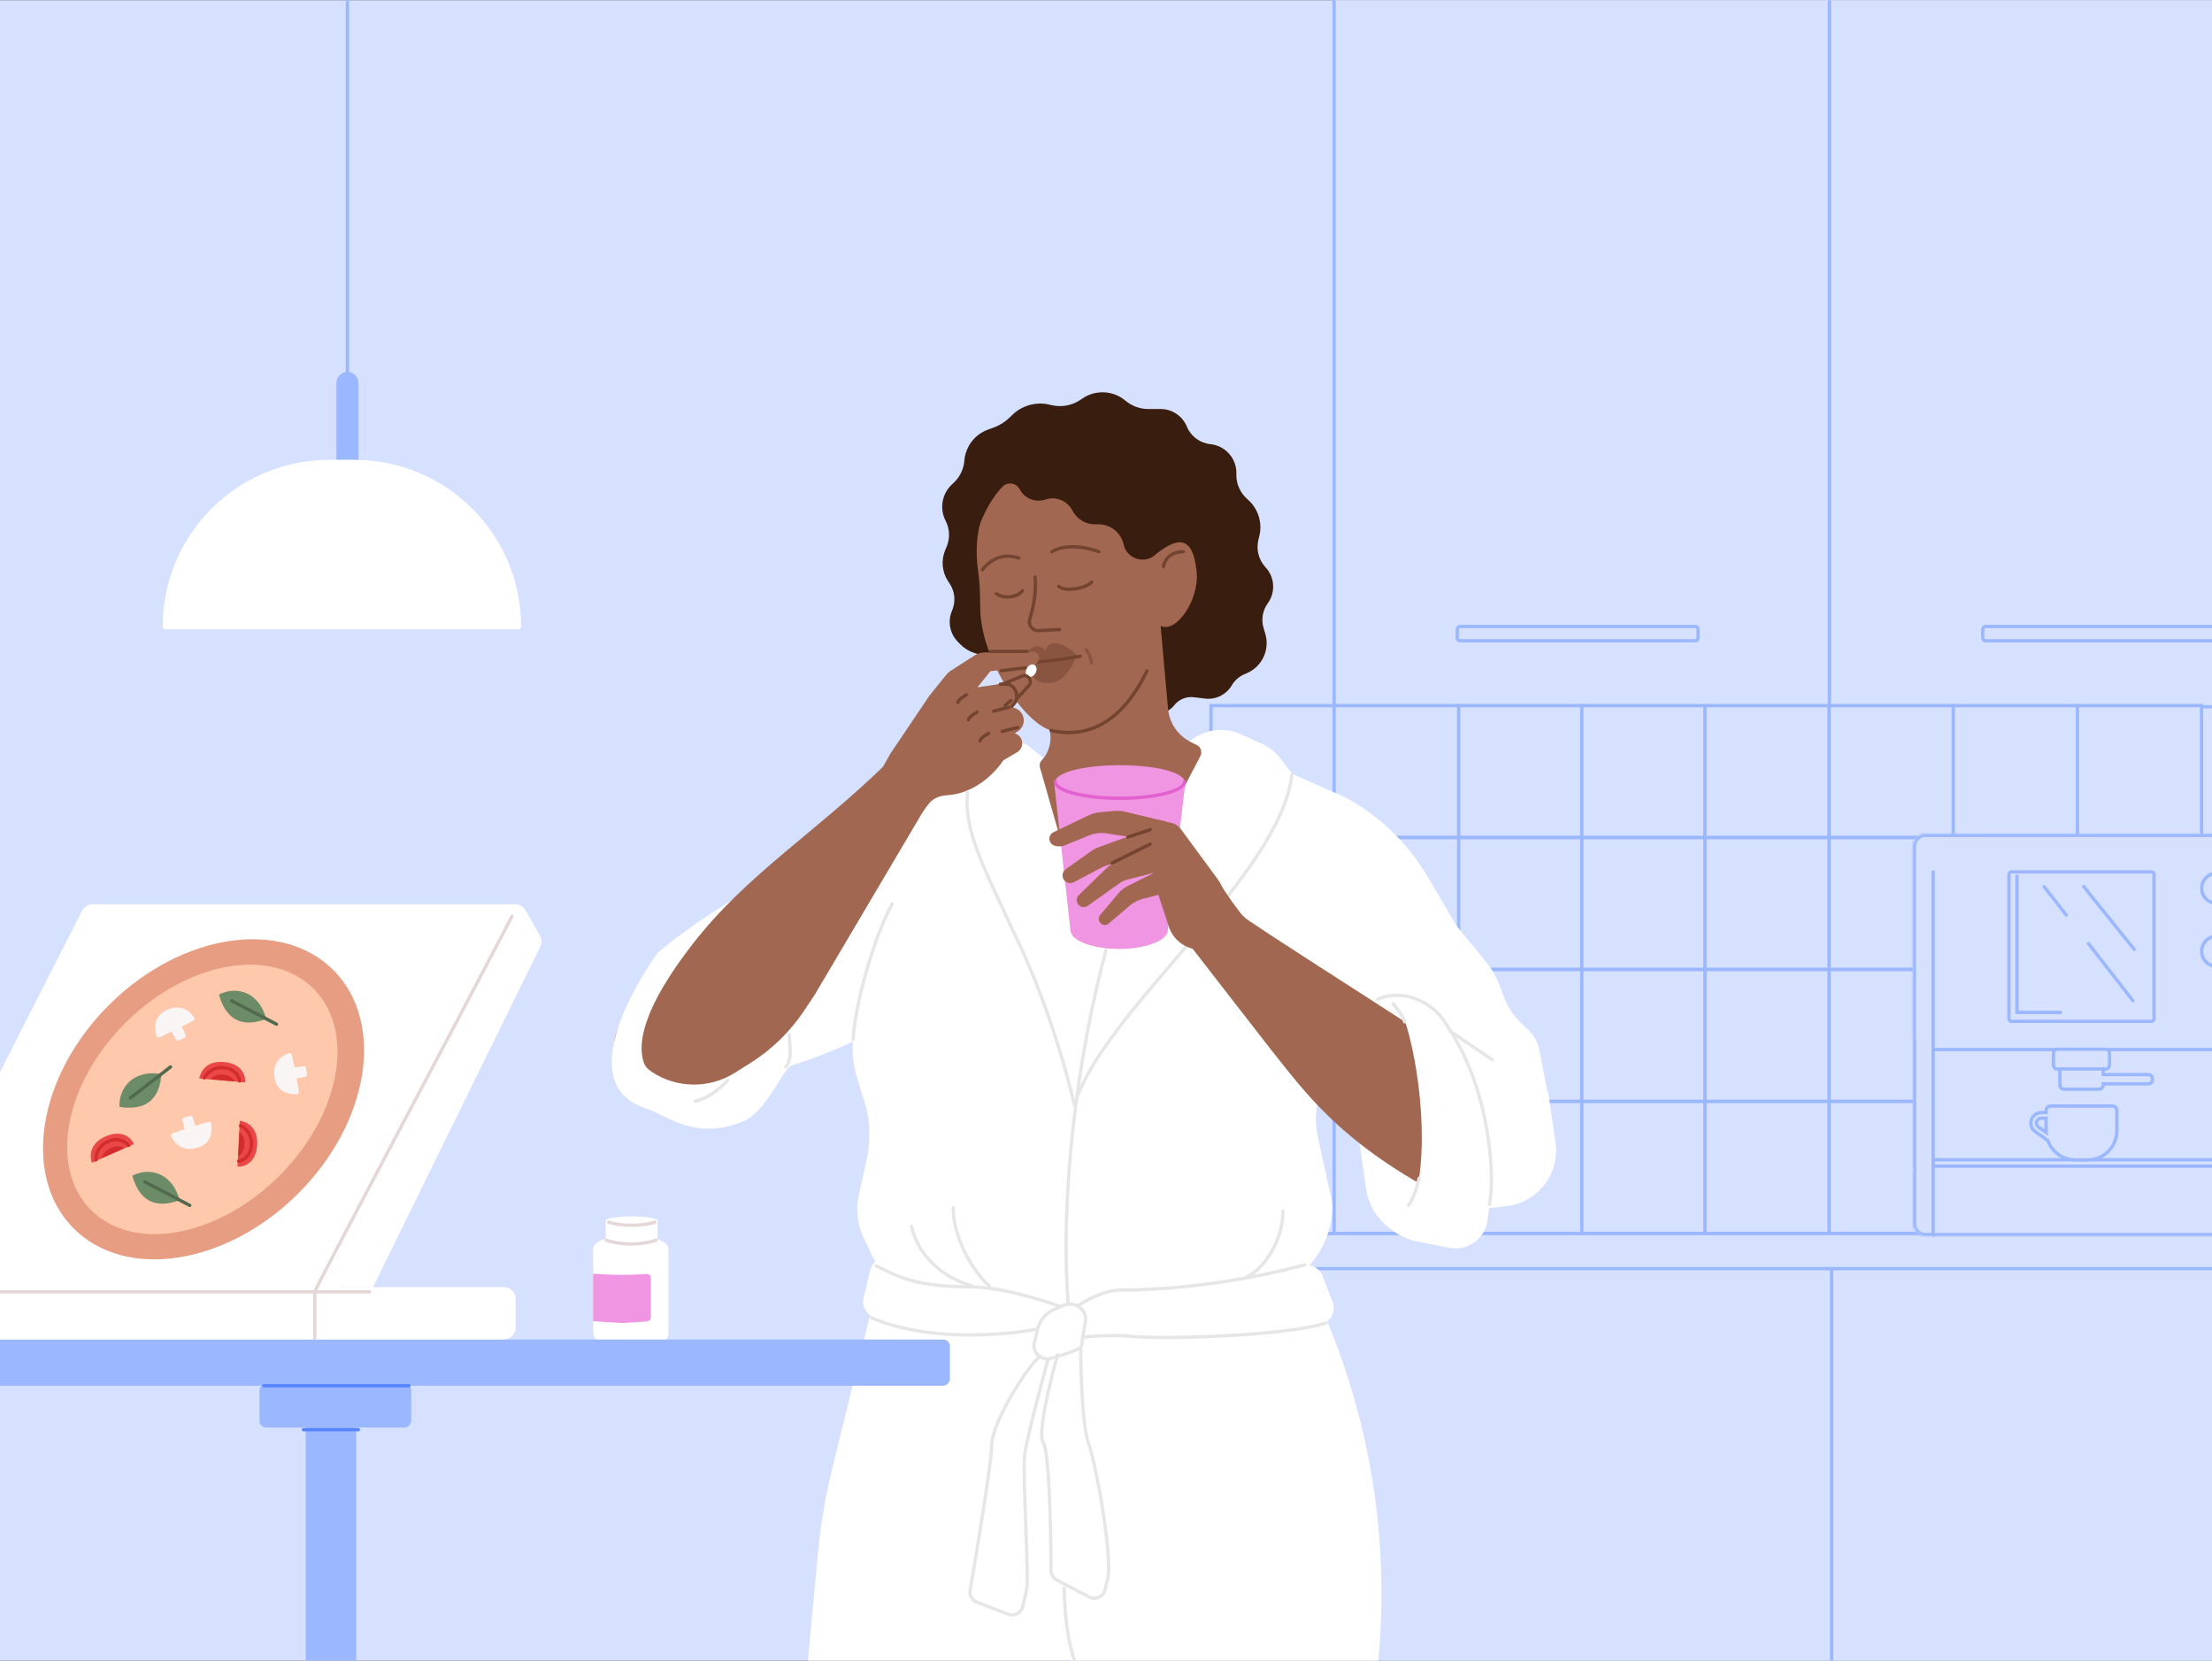 <?xml version="1.0" encoding="utf-8"?>
<svg xmlns="http://www.w3.org/2000/svg" fill="none" height="750" viewBox="0 0 1006 755" width="999">
<rect x="0" y="0" width="1006" height="755" fill="#333333" stroke="none"/>
<g clip-path="url(#clip0_5022_4928)">
<rect fill="#D5E1FF" height="755" transform="matrix(-1 0 0 1 1006 0)" width="1006"/>
<rect fill="#D5E1FF" height="16.5" stroke="#9BB7FF" stroke-linecap="round" stroke-width="1.5" transform="matrix(-1 0 0 1 1016.5 560)" width="530.5" x="-0.75" y="0.75"/>
<rect fill="#D5E1FF" height="199.5" stroke="#9BB7FF" stroke-linecap="round" stroke-width="1.5" transform="rotate(180 1017.25 776.25)" width="530.5" x="1017.25" y="776.25"/>
<rect fill="#D5E1FF" height="359.5" stroke="#9BB7FF" stroke-linecap="round" stroke-width="1.5" transform="matrix(-1 0 0 1 1008.5 -39)" width="402.5" x="-0.75" y="0.75"/>
<rect fill="#D5E1FF" height="6.5" rx="1.25" stroke="#9BB7FF" stroke-linecap="round" stroke-width="1.5" transform="matrix(-1 0 0 1 771.5 284)" width="109.5" x="-0.75" y="0.75"/>
<rect fill="#D5E1FF" height="6.5" rx="1.25" stroke="#9BB7FF" stroke-linecap="round" stroke-width="1.5" transform="matrix(-1 0 0 1 1010.5 284)" width="109.5" x="-0.75" y="0.75"/>
<path d="M833 577V764" stroke="#9BB7FF" stroke-linecap="round" stroke-width="1.5"/>
<path d="M832 -14V323" stroke="#9BB7FF" stroke-linecap="round" stroke-width="1.5"/>
<rect fill="#D5E1FF" height="59.976" stroke="#9BB7FF" stroke-linecap="round" stroke-width="1.5" transform="matrix(-1 0 0 1 1000.5 320)" width="56.635" x="-0.75" y="0.75"/>
<rect fill="#D5E1FF" height="59.976" stroke="#9BB7FF" stroke-linecap="round" stroke-width="1.5" transform="matrix(-1 0 0 1 944.031 320)" width="56.635" x="-0.75" y="0.75"/>
<rect fill="#D5E1FF" height="59.976" stroke="#9BB7FF" stroke-linecap="round" stroke-width="1.5" transform="matrix(-1 0 0 1 887.562 320)" width="56.635" x="-0.75" y="0.75"/>
<rect fill="#D5E1FF" height="59.976" stroke="#9BB7FF" stroke-linecap="round" stroke-width="1.5" transform="matrix(-1 0 0 1 831.102 320)" width="56.635" x="-0.75" y="0.75"/>
<rect fill="#D5E1FF" height="59.976" stroke="#9BB7FF" stroke-linecap="round" stroke-width="1.5" transform="matrix(-1 0 0 1 774.633 320)" width="56.635" x="-0.75" y="0.75"/>
<rect fill="#D5E1FF" height="59.976" stroke="#9BB7FF" stroke-linecap="round" stroke-width="1.5" transform="matrix(-1 0 0 1 606.633 320)" width="56.635" x="-0.75" y="0.75"/>
<rect fill="#D5E1FF" height="59.976" stroke="#9BB7FF" stroke-linecap="round" stroke-width="1.5" transform="matrix(-1 0 0 1 718.633 320)" width="56.635" x="-0.75" y="0.75"/>
<rect fill="#D5E1FF" height="59.976" stroke="#9BB7FF" stroke-linecap="round" stroke-width="1.5" transform="matrix(-1 0 0 1 662.633 320)" width="56.635" x="-0.75" y="0.75"/>
<rect fill="#D5E1FF" height="59.976" stroke="#9BB7FF" stroke-linecap="round" stroke-width="1.5" transform="matrix(-1 0 0 1 1000.5 380)" width="56.635" x="-0.75" y="0.75"/>
<rect fill="#D5E1FF" height="59.976" stroke="#9BB7FF" stroke-linecap="round" stroke-width="1.5" transform="matrix(-1 0 0 1 944.031 380)" width="56.635" x="-0.75" y="0.75"/>
<rect fill="#D5E1FF" height="59.976" stroke="#9BB7FF" stroke-linecap="round" stroke-width="1.5" transform="matrix(-1 0 0 1 887.562 380)" width="56.635" x="-0.75" y="0.75"/>
<rect fill="#D5E1FF" height="59.976" stroke="#9BB7FF" stroke-linecap="round" stroke-width="1.5" transform="matrix(-1 0 0 1 831.102 380)" width="56.635" x="-0.75" y="0.75"/>
<rect fill="#D5E1FF" height="59.976" stroke="#9BB7FF" stroke-linecap="round" stroke-width="1.5" transform="matrix(-1 0 0 1 774.633 380)" width="56.635" x="-0.75" y="0.75"/>
<rect fill="#D5E1FF" height="59.976" stroke="#9BB7FF" stroke-linecap="round" stroke-width="1.5" transform="matrix(-1 0 0 1 606.633 380)" width="56.635" x="-0.75" y="0.75"/>
<rect fill="#D5E1FF" height="59.976" stroke="#9BB7FF" stroke-linecap="round" stroke-width="1.5" transform="matrix(-1 0 0 1 718.633 380)" width="56.635" x="-0.75" y="0.75"/>
<rect fill="#D5E1FF" height="59.976" stroke="#9BB7FF" stroke-linecap="round" stroke-width="1.5" transform="matrix(-1 0 0 1 662.633 380)" width="56.635" x="-0.75" y="0.75"/>
<rect fill="#D5E1FF" height="59.976" stroke="#9BB7FF" stroke-linecap="round" stroke-width="1.5" transform="matrix(-1 0 0 1 1000.5 440)" width="56.635" x="-0.75" y="0.75"/>
<rect fill="#D5E1FF" height="59.976" stroke="#9BB7FF" stroke-linecap="round" stroke-width="1.5" transform="matrix(-1 0 0 1 944.031 440)" width="56.635" x="-0.75" y="0.75"/>
<rect fill="#D5E1FF" height="59.976" stroke="#9BB7FF" stroke-linecap="round" stroke-width="1.5" transform="matrix(-1 0 0 1 887.562 440)" width="56.635" x="-0.75" y="0.75"/>
<rect fill="#D5E1FF" height="59.976" stroke="#9BB7FF" stroke-linecap="round" stroke-width="1.5" transform="matrix(-1 0 0 1 831.102 440)" width="56.635" x="-0.75" y="0.75"/>
<rect fill="#D5E1FF" height="59.976" stroke="#9BB7FF" stroke-linecap="round" stroke-width="1.5" transform="matrix(-1 0 0 1 774.633 440)" width="56.635" x="-0.75" y="0.75"/>
<rect fill="#D5E1FF" height="59.976" stroke="#9BB7FF" stroke-linecap="round" stroke-width="1.5" transform="matrix(-1 0 0 1 606.633 440)" width="56.635" x="-0.75" y="0.75"/>
<rect fill="#D5E1FF" height="59.976" stroke="#9BB7FF" stroke-linecap="round" stroke-width="1.5" transform="matrix(-1 0 0 1 718.633 440)" width="56.635" x="-0.75" y="0.75"/>
<rect fill="#D5E1FF" height="59.976" stroke="#9BB7FF" stroke-linecap="round" stroke-width="1.5" transform="matrix(-1 0 0 1 662.633 440)" width="56.635" x="-0.75" y="0.75"/>
<rect fill="#D5E1FF" height="59.976" stroke="#9BB7FF" stroke-linecap="round" stroke-width="1.5" transform="matrix(-1 0 0 1 1000.5 500)" width="56.635" x="-0.75" y="0.75"/>
<rect fill="#D5E1FF" height="59.976" stroke="#9BB7FF" stroke-linecap="round" stroke-width="1.5" transform="matrix(-1 0 0 1 944.031 500)" width="56.635" x="-0.75" y="0.75"/>
<rect fill="#D5E1FF" height="59.976" stroke="#9BB7FF" stroke-linecap="round" stroke-width="1.5" transform="matrix(-1 0 0 1 887.562 500)" width="56.635" x="-0.75" y="0.75"/>
<rect fill="#D5E1FF" height="59.976" stroke="#9BB7FF" stroke-linecap="round" stroke-width="1.5" transform="matrix(-1 0 0 1 831.102 500)" width="56.635" x="-0.75" y="0.75"/>
<rect fill="#D5E1FF" height="59.976" stroke="#9BB7FF" stroke-linecap="round" stroke-width="1.5" transform="matrix(-1 0 0 1 774.633 500)" width="56.635" x="-0.75" y="0.75"/>
<rect fill="#D5E1FF" height="59.976" stroke="#9BB7FF" stroke-linecap="round" stroke-width="1.5" transform="matrix(-1 0 0 1 606.633 500)" width="56.635" x="-0.75" y="0.75"/>
<rect fill="#D5E1FF" height="59.976" stroke="#9BB7FF" stroke-linecap="round" stroke-width="1.5" transform="matrix(-1 0 0 1 718.633 500)" width="56.635" x="-0.75" y="0.75"/>
<rect fill="#D5E1FF" height="59.976" stroke="#9BB7FF" stroke-linecap="round" stroke-width="1.5" transform="matrix(-1 0 0 1 662.633 500)" width="56.635" x="-0.75" y="0.75"/>
<path d="M621.256 540.355L617.502 514L637.322 486.37L650.877 482.605L679.492 530.799L676.515 554.932C675.325 563.266 667.392 568.9 659.131 567.279L644.757 564.459C639.885 563.503 635.348 561.291 631.594 558.042L630.286 556.909C628.768 555.595 627.402 554.115 626.213 552.497C623.585 548.921 621.882 544.749 621.256 540.355Z" fill="white"/>
<path d="M307.034 436.597C349.656 413.971 402.432 362.93 449.196 352.385L453.813 477.883L433.419 440.959C433.419 440.959 333.371 499.113 294.526 489.838C253.859 480.128 307.034 436.597 307.034 436.597Z" fill="#A26750"/>
<path d="M299.079 433.185C332.257 404.594 406.835 366.884 451.428 359.316L452.373 484.235L434.061 446.3C434.061 446.3 399.516 472.354 360.307 484.235C355.931 485.561 348.998 505.5 337.498 510C315.519 518.6 303.608 507.056 293.998 504C255.734 491.832 299.079 433.185 299.079 433.185Z" fill="white"/>
<path d="M501.971 315.499L501.598 325.86C501.595 325.942 501.591 326.024 501.584 326.104C499.722 328.165 496.757 329.09 493.907 328.192L492.136 327.634C494.185 332.392 501.186 331.16 501.584 326.104C502.38 325.223 502.974 324.136 503.273 322.895C504.462 317.948 510.193 315.673 514.452 318.457L520.976 322.723C525.226 325.502 530.895 324.572 534.035 320.581C536.151 317.89 539.519 316.5 542.917 316.913L548.033 317.536C552.919 318.131 557.694 315.774 560.194 311.534C561.557 309.222 563.634 307.416 566.113 306.387L566.885 306.067C573.932 303.142 577.626 295.362 575.438 288.052L574.662 285.459C573.511 281.614 574.217 277.451 576.572 274.2C580.125 269.297 579.785 262.582 575.757 258.061L575.368 257.625C572.371 254.261 571.231 249.633 572.324 245.262L572.72 243.679C574.187 237.811 572.367 231.608 567.963 227.463L566.791 226.36C563.921 223.659 562.294 219.893 562.294 215.952L562.294 214.873C562.294 208.155 557.142 202.519 550.46 201.835C545.72 201.35 541.588 198.289 539.783 193.88C537.799 189.03 533.079 185.862 527.839 185.862L522.269 185.862C518.452 185.862 514.757 184.516 511.834 182.06C506.184 177.312 498.041 176.977 492.019 181.244L491.709 181.464C487.766 184.258 482.806 185.209 478.109 184.07L477.414 183.902C471.253 182.409 464.758 184.214 460.25 188.671L459.325 189.585C457.211 191.676 454.669 193.285 451.875 194.301L449.337 195.224C443.363 197.396 439.182 202.824 438.607 209.154L438.576 209.495C438.233 213.267 436.521 216.783 433.763 219.379L432.874 220.215C428.357 224.466 427.208 231.197 430.06 236.706C431.947 240.352 432.123 244.647 430.541 248.436L429.863 250.059C427.917 254.719 428.431 260.044 431.233 264.246L431.881 265.218C434.315 268.87 434.733 273.506 432.992 277.534C430.889 282.398 431.964 288.053 435.705 291.807L436.888 292.993C438.637 294.747 440.782 296.054 443.143 296.803L452.763 299.855C454.952 300.549 456.892 301.862 458.351 303.635C460.609 306.381 463.978 307.972 467.533 307.972L494.71 307.972C498.825 307.972 502.119 311.387 501.971 315.499Z" fill="#391D0F"/>
<path d="M477.413 332.067L471.173 303.454L497.306 294.526L527.651 282.369L531.214 322.16C531.806 328.767 535.847 334.568 541.839 337.413L565.673 348.728C568.729 350.179 569.303 354.282 566.763 356.516L519.726 475.224L459.125 413.749L445.623 375.138L440.352 349.535L461.554 350.693C471.696 351.247 479.577 341.99 477.413 332.067Z" fill="#A26750"/>
<path d="M546.531 360.078L507.918 362.741C504.634 362.967 501.514 364.263 499.037 366.431L496.831 368.361M473.744 367.05L473.702 366.96C472.112 363.504 469.273 360.778 465.755 359.33L458.427 356.312" stroke="#734430" stroke-linecap="round" stroke-width="1.5"/>
<path d="M544.218 259.778C542.355 241.442 534.095 245.26 525.195 252.237C525.195 252.237 518.105 259.908 499.777 224.23C497.764 223.788 464.62 192.69 446.02 237.229C446.02 237.229 442.849 245.707 444.868 259.67C445.645 265.044 445.756 270.438 445.773 275.767C445.852 301.092 467.681 330.635 478.923 332.173C491.368 333.875 522.534 333.006 527.471 284.264C534.432 288.601 545.551 272.903 544.218 259.778Z" fill="#A26750"/>
<path d="M527.168 247.54C524.037 249.267 525.002 252.5 525.002 252.5C519.918 256.429 512.411 253.776 511.03 247.501C509.845 242.122 505.079 238.291 499.572 238.291L497.896 238.291C493.797 238.291 490.016 236.08 488.007 232.508L487.543 231.684C485.187 227.495 480.222 225.525 475.635 226.958L475.172 227.103C470.734 228.49 465.94 226.496 463.795 222.37C462.355 219.601 458.733 218.856 456.318 220.833L455.502 221.5L473.493 203.163L506.438 215.439C506.438 215.439 531.082 245.38 527.168 247.54Z" fill="#391D0F"/>
<path d="M478 332C484.5 333.5 506 337.5 521.625 304.96" stroke="#734430" stroke-linecap="round" stroke-width="1.5"/>
<path d="M481.92 286.14L472.275 286.623C469.634 286.755 467.546 284.166 468.286 281.659C469.714 276.814 471.455 269.778 470.719 262.291" stroke="#734430" stroke-linecap="round" stroke-width="1.5"/>
<path d="M485.785 260.447L495.785 260.354L494.157 254.095L489.638 252.764L485.785 260.447Z" fill="#A26750"/>
<path d="M463.381 253.684C452.839 249.919 446.813 258.955 446.813 258.955" stroke="#734430" stroke-linecap="round" stroke-width="1.5"/>
<path d="M499.781 250.752C485.395 245.685 478.418 250.752 478.418 250.752" stroke="#734430" stroke-linecap="round" stroke-width="1.5"/>
<path d="M475.33 295.573C477.202 290.191 484.379 292.193 489.699 297.732C489.699 297.732 485.835 309.342 478.632 310.284C471.428 311.226 469.178 308.295 465.344 300.443C468.017 292.611 472.394 292.575 475.33 295.573Z" fill="#734430" opacity="0.5"/>
<path d="M491.256 298.291C475.242 301.229 464.775 301.122 464.775 301.122" stroke="#734430" stroke-linecap="round" stroke-width="1.5"/>
<path d="M461.229 303.454C461.787 301.541 461.273 300.045 462.132 298.183M493.995 295.248C494.988 296.452 496.323 299.038 496.323 301.312" opacity="0.5" stroke="#734430" stroke-linecap="round" stroke-width="1.5"/>
<path d="M529.159 257.519C529.41 255.26 531.569 250.742 538.195 250.742" stroke="#734430" stroke-linecap="round" stroke-width="1.5"/>
<path d="M604.601 603.139L576.392 533.714L413.657 524.709L378.506 667.645C375.385 680.336 373.207 693.241 371.991 706.254L364.59 785.444L622.399 794.974L626.291 760.202C632.263 706.858 624.807 652.868 604.601 603.139Z" fill="white"/>
<path d="M644.652 531.489L591.569 461.653L568.826 444.975C556.271 430.488 550.397 411.383 552.645 392.345L554.024 380.658C555.047 372 557.266 363.526 560.619 355.478L563.095 349.535C584.18 351.041 602.926 356.158 621.079 376.644C646.361 405.178 685.986 473.231 693.912 503.348C697.702 517.752 701.382 536.263 690.283 543.431C674.811 553.423 644.652 531.489 644.652 531.489Z" fill="#A26750"/>
<path d="M598.739 503.999L600.4 489.309C600.571 487.798 602.618 487.463 603.261 488.841L610.659 504.679C611.431 506.332 613.266 507.206 615.036 506.763L623.281 504.702C623.772 504.58 624.21 504.302 624.53 503.91C632.654 493.982 645.325 488.947 658.047 490.593L688.621 494.548C690.131 494.744 691.38 495.819 691.797 497.283L695.575 510.537C701.427 509.283 705.194 503.571 704.042 497.698L700.041 477.307C699.364 473.854 697.635 470.694 695.091 468.262L691.756 465.073C688.322 461.79 685.672 457.774 684.004 453.325L682.092 448.227C680.549 444.111 678.338 440.279 675.548 436.882L662.97 421.57C662.618 421.142 662.3 420.687 662.019 420.209L649.133 398.305C640.112 382.971 626.986 370.462 611.235 362.19L588.498 352.116C587.914 351.857 587.404 351.455 587.016 350.948L582.22 344.686C580.008 341.796 577.109 339.503 573.788 338.015L564.203 333.721C557.013 330.5 548.647 331.389 542.296 336.049L541 337L544.192 338.562C546.118 339.505 546.888 341.85 545.894 343.751L513.068 406.549L504.414 421.387C502.488 424.689 497.588 424.257 496.27 420.669L483.813 386.758L472.98 348.934C472.633 347.724 472.907 346.42 473.711 345.451L474.032 345.064C474.289 344.754 474.243 344.294 473.929 344.042L467.823 339.147C465.753 337.487 463.033 336.874 460.451 337.483C424.402 345.997 397.77 376.511 394.209 413.381L389.844 458.578L388.198 470.512C387.299 477.036 387.836 483.678 389.773 489.972L393.379 501.692C395.024 507.04 395.662 512.648 395.26 518.229L394.922 522.918C394.869 523.653 394.762 524.383 394.603 525.102L390.539 543.474C390.077 545.56 389.844 547.691 389.844 549.827C389.844 554.157 390.8 558.433 392.644 562.351L395.869 569.204C403.426 586.82 421.231 597.794 440.365 596.627L567.389 588.879C589.091 587.556 606.014 569.569 606.014 547.827C606.014 547.609 605.991 547.393 605.945 547.181L599.394 516.968C598.471 512.709 598.25 508.329 598.739 503.999Z" fill="white"/>
<path d="M315.021 429.14C339.674 397.374 370.922 378.554 403.125 347.06L423.699 362.262L370.383 452.451L365.689 459.483C359.302 469.053 350.964 477.165 341.222 483.286L334.139 487.736C322.511 495.043 307.673 494.824 296.265 487.178C294.735 486.152 293.4 484.8 292.804 483.056C289.739 474.095 292.684 457.922 315.021 429.14Z" fill="#A26750"/>
<path d="M490 498.5C505.766 456.456 581.915 397.706 587.608 352.159" stroke="#E6E6E6" stroke-linecap="round" stroke-width="1.5"/>
<path d="M577.502 476.5L541.002 429.5C548.48 423.664 554.324 400.772 554.324 400.772C554.324 400.772 558.071 407.249 564.113 414.973C565.159 416.31 566.394 417.443 567.802 418.393C601.986 441.443 680.722 489.797 686.708 498.282C700.749 518.18 691.78 562.812 654.5 543C608.502 518.555 592.883 495.663 577.502 476.5Z" fill="#A26750"/>
<path d="M697.836 503.007C697.083 502.254 697.083 497.736 689.553 495.477" stroke="#F4E9F6" stroke-linecap="round" stroke-width="1.5"/>
<path d="M486.805 422.74L479.508 356.5L539.008 356.5L531.15 422.764C531.15 427.525 521.223 431.385 508.978 431.385C496.732 431.385 486.805 427.525 486.805 422.764L486.805 422.74Z" fill="#F095E1"/>
<path d="M552.651 431.214L547.397 431.675C540.341 432.293 533.788 427.972 531.576 421.243L527.205 407.943L519.782 379.732C518.712 375.666 522.286 371.891 526.404 372.738L532.48 373.988C534.328 374.368 535.97 375.421 537.088 376.941L553.847 399.738C556.382 403.187 557.352 407.543 556.518 411.742L552.651 431.214Z" fill="#A26750"/>
<path d="M511.668 368.989L530.502 373.5L527.414 376.477C523.988 379.782 519.214 381.297 514.509 380.573L503.303 378.85C500.578 378.431 497.791 378.758 495.237 379.797L484.211 384.282C482.685 384.903 480.982 384.933 479.436 384.365C476.687 383.355 476.507 379.537 479.148 378.273L495.059 370.66C496.688 369.88 498.444 369.396 500.243 369.23L506.716 368.634C508.375 368.481 510.048 368.601 511.668 368.989Z" fill="#A26750"/>
<path d="M499.793 385.074L520.595 377.524L523.572 389.94L505.62 392.839C503.984 393.103 502.401 393.632 500.934 394.406L488.348 401.047C486.611 401.963 484.459 401.263 483.595 399.499C482.845 397.967 483.314 396.117 484.704 395.128L496.155 386.983C497.276 386.185 498.5 385.543 499.793 385.074Z" fill="#A26750"/>
<path d="M508.401 391.515L520.063 387.284C522.257 386.488 524.712 387.254 526.065 389.156C528.181 392.131 526.648 396.303 523.11 397.2L513.024 399.756C511.547 400.131 510.153 400.776 508.911 401.659L494.69 411.775C493.53 412.6 491.964 412.553 490.856 411.66C489.372 410.464 489.269 408.24 490.635 406.911L502.969 394.918C504.518 393.412 506.37 392.252 508.401 391.515Z" fill="#A26750"/>
<path d="M512.968 402.702L525.607 396.411L532.034 405.446L519.779 408.593C517.526 409.172 515.435 410.259 513.666 411.77L504.241 419.822C503.354 420.58 502.084 420.695 501.075 420.109C499.599 419.252 499.253 417.27 500.351 415.963L508.631 406.116C509.827 404.693 511.303 403.531 512.968 402.702Z" fill="#A26750"/>
<path d="M523.141 377.149L513 380.5" stroke="#734430" stroke-linecap="round" stroke-width="1.5"/>
<path d="M523.124 383.709L505.82 392.275" stroke="#734430" stroke-linecap="round" stroke-width="1.5"/>
<path d="M430.445 306.592L422.793 316.075L404.929 342.587L399.445 352.346C399.279 352.925 413.166 364.608 418.125 370.992L422.793 364.86C424.813 362.659 427.777 361.667 430.759 361.485C442.977 360.741 452.215 351.833 456.324 345.59L462.535 341.97C463.828 341.216 464.691 339.881 464.86 338.393C465.118 336.112 463.69 333.954 461.482 333.327L462.878 332.439C464.94 331.127 465.982 328.682 465.5 326.286C464.966 323.635 462.702 321.684 460.001 321.548L459.588 321.528L460.322 319.611C461.282 317.104 460.552 314.263 458.502 312.529C457.118 311.358 455.297 310.839 453.503 311.103L444.548 312.421L450.403 305.094L468.619 302.983C470.459 302.77 471.99 301.472 472.5 299.691C473.01 297.914 471.656 296.149 469.807 296.181L447.437 296.57C446.041 296.594 444.679 297.006 443.503 297.76L432.241 304.981C431.559 305.418 430.953 305.962 430.445 306.592Z" fill="#A26750"/>
<path d="M457.108 324.026L468.858 312.063C470.105 310.793 470.395 308.866 469.577 307.285C468.884 305.946 467.499 305.073 466.037 305.443C460.316 306.892 451.983 312.587 451.526 312.334C450.999 312.043 455.027 320.007 457.108 324.026Z" fill="#A26750"/>
<ellipse cx="2.259" cy="3.012" fill="white" rx="2.259" ry="3.012" transform="matrix(-0.875 -0.484 -0.484 0.875 472.406 303.311)"/>
<path d="M639.581 554.494C650.674 535.224 647.111 491.139 639.581 466.038C638.522 462.424 631.107 458.508 627.531 457.002L630.086 453.489C632.124 450.687 635.809 449.637 639.017 450.944L651.261 455.932C652.954 456.622 654.338 457.903 655.155 459.538L658.405 466.038L665.935 470.557H671.96L704.105 496.684L707.434 519.326C708.121 523.993 707.498 528.76 705.634 533.094C702.038 541.459 694.25 547.268 685.208 548.332L674.219 549.625V556.057C674.219 557.744 673.652 559.382 672.61 560.709L669.91 564.145C667.621 567.058 663.553 567.874 660.318 566.068L652.758 561.849L639.581 554.494Z" fill="white"/>
<path d="M678.742 481.852L659.916 469.051L657.052 464.595C654.493 460.613 650.89 457.411 646.636 455.336L645.585 454.824C639.632 451.921 632.723 451.695 626.593 454.203V454.203" stroke="#E6E6E6" stroke-linecap="round" stroke-width="1.5"/>
<path d="M633.557 456.249C635.063 458.006 638.226 462.123 638.828 464.532" stroke="#E6E6E6" stroke-linecap="round" stroke-width="1.5"/>
<path d="M677.394 547.487C680.023 533.472 677.392 496.684 659.913 469.051" stroke="#E6E6E6" stroke-linecap="round" stroke-width="1.5"/>
<path d="M594.472 575.228H593.646L589.127 601.584H602.682L603.937 600.508C606.347 598.443 607.203 595.088 606.077 592.12L601.513 580.087C600.404 577.162 597.601 575.228 594.472 575.228Z" fill="white"/>
<path d="M402.071 571.801L402.891 571.694L410.777 597.245L397.336 598.996L395.952 598.092C393.296 596.355 392.013 593.139 392.746 590.051L395.717 577.529C396.439 574.485 398.969 572.205 402.071 571.801Z" fill="white"/>
<path d="M593.5 575C562 583.5 530.214 586.5 510 586.5C494.233 586.5 475.669 604.345 470.899 611.373C479.685 608.612 503.156 606.295 514 607.5C527.555 609.006 584.174 607.524 603 601.5" stroke="#E6E6E6" stroke-linecap="round" stroke-width="1.5"/>
<path d="M486 595.5C477.717 591.986 455.84 585.017 440.779 585.017C414 585.017 406.281 579.014 398.5 575.5" stroke="#E6E6E6" stroke-linecap="round" stroke-width="1.5"/>
<path d="M478 603C462.186 606.765 424.314 611.048 396 599" stroke="#E6E6E6" stroke-linecap="round" stroke-width="1.5"/>
<path d="M503 432C490.299 478.861 481.624 543.983 486.004 595.224" stroke="#E6E6E6" stroke-linecap="round" stroke-width="1.5"/>
<ellipse cx="29.368" cy="7.53" fill="#F095E1" rx="29.368" ry="7.53" transform="matrix(-1 0 0 1 538.672 347.813)"/>
<path d="M479.935 355.343C479.935 359.502 493.084 362.873 509.304 362.873C525.523 362.873 538.672 359.502 538.672 355.343" stroke="#E260D0" stroke-linecap="round" stroke-width="1.5"/>
<path d="M467.172 296.101H450.53" stroke="#734430" stroke-linecap="round" stroke-width="1.5"/>
<path d="M466.297 303.546L455.348 304.86" stroke="#734430" stroke-linecap="round" stroke-width="1.5"/>
<path d="M454.914 310.992H457.593C459.183 310.992 460.649 311.854 461.421 313.244L461.808 313.941C462.17 314.592 462.359 315.324 462.359 316.068V316.851C462.359 317.876 462 318.868 461.344 319.655L460.17 321.064" stroke="#734430" stroke-linecap="round" stroke-width="1.5"/>
<path d="M459.727 318.437L457.099 320.627" stroke="#734430" stroke-linecap="round" stroke-width="1.5"/>
<path d="M457.104 310.554C457.969 310.265 461.864 308.571 464.679 307.33C465.669 306.893 466.822 307.068 467.637 307.781V307.781C468.821 308.817 468.909 310.629 467.83 311.775L462.797 317.123" stroke="#734430" stroke-linecap="round" stroke-width="1.5"/>
<path d="M465 268.5C462.372 272.004 455.5 272 453.156 269.824" stroke="#734430" stroke-linecap="round" stroke-width="1.5"/>
<path d="M496.516 264.568C494.002 267.5 484.13 269.128 481.502 266.5" stroke="#734430" stroke-linecap="round" stroke-width="1.5"/>
<path d="M405.859 410.845C399.002 422.5 389.002 454 388.002 472.5" stroke="#E6E6E6" stroke-linecap="round" stroke-width="1.5"/>
<path d="M645.422 535.662C644.692 538.728 642.707 545.472 640.604 547.925" stroke="#E6E6E6" stroke-linecap="round" stroke-width="1.5"/>
<path d="M359.002 470.5C358.856 475.172 360.656 480.095 357.502 485" stroke="#E6E6E6" stroke-linecap="round" stroke-width="1.5"/>
<path d="M331 491C328.81 493.628 322.766 499.234 316.11 500.635" stroke="#E6E6E6" stroke-linecap="round" stroke-width="1.5"/>
<path d="M488.633 502.377C484.545 484.567 475.907 455.519 463.502 429C445.645 390.827 438.502 377.5 440.002 360" stroke="#E6E6E6" stroke-linecap="round" stroke-width="1.5"/>
<path d="M458.852 321.502L451.844 323.254" stroke="#734430" stroke-linecap="round" stroke-width="1.5"/>
<path d="M462.797 330.699L455.79 332.451" stroke="#734430" stroke-linecap="round" stroke-width="1.5"/>
<path d="M439.586 315.809C438.272 316.539 435.644 318.262 435.644 319.313" stroke="#734430" stroke-linecap="round" stroke-width="1.5"/>
<path d="M444.398 323.692C443.085 324.422 440.457 326.145 440.457 327.196" stroke="#734430" stroke-linecap="round" stroke-width="1.5"/>
<path d="M449.656 333.327C448.342 334.057 445.715 335.78 445.715 336.831" stroke="#734430" stroke-linecap="round" stroke-width="1.5"/>
<path d="M479.249 595.403L483.361 593.547C486.639 592.066 490.506 593.108 492.596 596.035C493.509 597.313 493.942 598.843 493.689 600.393C493.127 603.837 492 609.698 492 611.5C492 613.46 483.665 615.886 478.157 617.527C476.185 618.115 474.034 617.71 472.442 616.407C470.646 614.938 469.859 612.564 470.422 610.312L471.97 604.12C472.936 600.255 475.618 597.043 479.249 595.403Z" fill="white" stroke="#E6E6E6" stroke-linecap="round" stroke-width="1.5"/>
<path d="M491.503 613C491.503 624 492.203 648 495.003 656C498.503 666 505.503 704.5 504.003 717L502.542 722.845C501.758 725.982 498.246 727.561 495.379 726.065L480.691 718.402C479.04 717.54 478.005 715.843 477.998 713.981C477.927 694.492 477.16 659.795 474.504 656C471.704 652 477.671 627.667 481.004 616" stroke="#E6E6E6" stroke-linecap="round" stroke-width="1.5"/>
<path d="M476.5 618.5C473.333 630 466.8 654.7 466 661.5C465 670 468 717.5 467 722C466.544 724.051 465.851 727.281 465.215 730.266C464.574 733.275 461.399 735.004 458.526 733.904L444.347 728.473C442.113 727.618 440.798 725.301 441.206 722.943C444.86 701.809 451 664.493 451 657C451 647 467 621.5 473 616.5" stroke="#E6E6E6" stroke-linecap="round" stroke-width="1.5"/>
<path d="M450 584.5C445.833 581.833 433.5 565.5 433.5 549" stroke="#E6E6E6" stroke-linecap="round" stroke-width="1.5"/>
<path d="M442 584.5C435.667 583 419 576 414.5 557.5" stroke="#E6E6E6" stroke-linecap="round" stroke-width="1.5"/>
<path d="M583.5 550.5C583.5 565 573.8 577.7 567 580.5" stroke="#E6E6E6" stroke-linecap="round" stroke-width="1.5"/>
<path d="M484 722C484 730 485.2 748.4 490 758" stroke="#E6E6E6" stroke-linecap="round" stroke-width="1.5"/>
<rect fill="#9BB7FF" height="20" rx="3" transform="matrix(-1 0 0 1 187 629)" width="69"/>
<path clip-rule="evenodd" d="M269.779 567.735C269.778 567.705 269.777 567.674 269.777 567.643C269.777 564.268 277.438 561.532 286.889 561.532C296.339 561.532 304 564.268 304 567.643C304 567.785 303.986 567.926 303.96 568.066C303.985 568.151 303.998 568.23 303.998 568.302V570.126C303.998 570.152 304 571.086 304 571.112C304 571.128 303.999 571.143 303.999 571.158C303.999 571.169 303.998 571.18 303.998 571.191V605.788C303.998 605.815 303.997 605.842 303.996 605.868C303.996 605.878 303.996 605.889 303.995 605.899C303.998 605.959 304 606.019 304 606.079C304 610.779 296.378 614.589 286.976 614.589C278.952 614.589 272.225 611.814 270.425 608.079C269.993 607.435 269.737 606.644 269.737 605.788V568.302C269.737 568.098 269.751 567.909 269.779 567.735Z" fill="white" fill-rule="evenodd"/>
<path clip-rule="evenodd" d="M295.381 564.768C295.378 565.753 291.675 566.552 287.107 566.552C282.54 566.552 278.836 565.753 278.834 564.768H278.821V562.091H278.836C278.941 561.163 282.604 560.418 287.107 560.418C291.611 560.418 295.274 561.163 295.378 562.091H295.383V564.768H295.381Z" fill="white" fill-rule="evenodd"/>
<path d="M269.736 600.658V579.051L271.599 579.186C279.102 579.728 286.634 579.728 294.137 579.186C295.144 579.113 296 579.91 296 580.919V598.783C296 599.837 295.181 600.711 294.128 600.778L282.868 601.5L269.736 600.658Z" fill="#F095E1"/>
<path clip-rule="evenodd" d="M299.093 554.919C299.093 554.927 299.094 554.935 299.094 554.943C299.094 554.951 299.093 554.96 299.093 554.968V562.933C299.093 562.941 299.094 562.95 299.094 562.958C299.094 564.076 293.81 564.983 287.291 564.983C280.774 564.983 275.491 564.077 275.489 562.959H275.466V554.898H275.492C275.638 553.846 280.865 553 287.291 553C293.718 553 298.945 553.846 299.091 554.898H299.093V554.919Z" fill="white" fill-rule="evenodd"/>
<path d="M276.823 555.64C278.148 556.161 282.389 557.045 287.368 557.045C292.348 557.045 296.511 556.161 297.836 555.64" stroke="#E4D7D7" stroke-linecap="round" stroke-width="1.5"/>
<path d="M275.682 563.841C277.112 564.383 281.649 565.544 287.025 565.544C292.4 565.544 296.937 564.383 298.367 563.841" stroke="#E4D7D7" stroke-linecap="round" stroke-width="1.5"/>
<path d="M162 649H139V760C139 761.657 140.343 763 142 763H159C160.657 763 162 761.657 162 760V649Z" fill="#9BB7FF"/>
<path d="M163 650H138" stroke="#5685FF" stroke-linecap="round" stroke-width="1.5"/>
<rect fill="#9BB7FF" height="21" rx="3" transform="matrix(-1 0 0 1 432 609)" width="489"/>
<path d="M186 630H120" stroke="#5685FF" stroke-linecap="round" stroke-width="1.5"/>
<path d="M930.702 506.755H927.837C925.899 506.755 924.328 508.326 924.328 510.265V510.265C924.328 511.407 924.884 512.478 925.818 513.135L932.812 518.053" stroke="white" stroke-linecap="round" stroke-width="1.5"/>
<rect fill="#9BB7FF" height="49.585" transform="matrix(-1 0 0 1 1021.29 477.766)" width="142.109"/>
<mask fill="white" id="path-124-inside-1_5022_4928">
<path clip-rule="evenodd" d="M1029.93 383.852C1029.54 381.11 1027.19 379 1024.34 379H875.627C873.992 379 872.52 379.695 871.489 380.805C870.49 381.823 869.874 383.218 869.874 384.758V472.001C869.874 472.379 869.912 472.748 869.982 473.105V530.289C869.982 530.645 870.015 530.994 870.079 531.332C870.015 531.67 869.982 532.019 869.982 532.375V556.358C869.982 559.475 872.51 562.002 875.627 562.002H1024.34C1027.46 562.002 1029.98 559.475 1029.98 556.358V532.375C1029.98 532.019 1029.95 531.67 1029.89 531.332C1029.95 530.994 1029.98 530.645 1029.98 530.289V472.443C1029.99 472.297 1030 472.15 1030 472.001V384.758C1030 384.449 1029.98 384.147 1029.93 383.852Z" fill-rule="evenodd"/>
</mask>
<path clip-rule="evenodd" d="M1029.93 383.852C1029.54 381.11 1027.19 379 1024.34 379H875.627C873.992 379 872.52 379.695 871.489 380.805C870.49 381.823 869.874 383.218 869.874 384.758V472.001C869.874 472.379 869.912 472.748 869.982 473.105V530.289C869.982 530.645 870.015 530.994 870.079 531.332C870.015 531.67 869.982 532.019 869.982 532.375V556.358C869.982 559.475 872.51 562.002 875.627 562.002H1024.34C1027.46 562.002 1029.98 559.475 1029.98 556.358V532.375C1029.98 532.019 1029.95 531.67 1029.89 531.332C1029.95 530.994 1029.98 530.645 1029.98 530.289V472.443C1029.99 472.297 1030 472.15 1030 472.001V384.758C1030 384.449 1029.98 384.147 1029.93 383.852Z" fill="#D5E1FF" fill-rule="evenodd"/>
<path d="M1029.93 383.852L1028.45 384.091L1028.44 384.076L1028.44 384.06L1029.93 383.852ZM871.489 380.805L872.589 381.826L872.575 381.841L872.56 381.855L871.489 380.805ZM869.982 473.105L871.454 472.813L871.482 472.958V473.105H869.982ZM870.079 531.332L871.553 531.056L871.605 531.332L871.553 531.607L870.079 531.332ZM1029.89 531.332L1028.41 531.607L1028.36 531.332L1028.41 531.056L1029.89 531.332ZM1029.98 472.443H1028.48V472.385L1028.49 472.327L1029.98 472.443ZM1024.34 377.5C1027.94 377.5 1030.93 380.171 1031.41 383.643L1028.44 384.06C1028.16 382.049 1026.43 380.5 1024.34 380.5V377.5ZM875.627 377.5H1024.34V380.5H875.627V377.5ZM870.39 379.784C871.693 378.381 873.558 377.5 875.627 377.5V380.5C874.427 380.5 873.348 381.008 872.589 381.826L870.39 379.784ZM872.56 381.855C871.825 382.605 871.374 383.627 871.374 384.758H868.374C868.374 382.81 869.156 381.042 870.419 379.755L872.56 381.855ZM871.374 384.758V472.001H868.374V384.758H871.374ZM871.374 472.001C871.374 472.28 871.402 472.552 871.454 472.813L868.511 473.397C868.421 472.944 868.374 472.477 868.374 472.001H871.374ZM868.482 530.289V473.105H871.482V530.289H868.482ZM868.604 531.607C868.524 531.179 868.482 530.738 868.482 530.289H871.482C871.482 530.552 871.507 530.809 871.553 531.056L868.604 531.607ZM868.482 532.375C868.482 531.926 868.524 531.485 868.604 531.056L871.553 531.607C871.507 531.855 871.482 532.111 871.482 532.375H868.482ZM868.482 556.358V532.375H871.482V556.358H868.482ZM875.627 563.502C871.681 563.502 868.482 560.303 868.482 556.358H871.482C871.482 558.647 873.338 560.502 875.627 560.502V563.502ZM1024.34 563.502H875.627V560.502H1024.34V563.502ZM1031.48 556.358C1031.48 560.303 1028.28 563.502 1024.34 563.502V560.502C1026.63 560.502 1028.48 558.647 1028.48 556.358H1031.48ZM1031.48 532.375V556.358H1028.48V532.375H1031.48ZM1031.36 531.056C1031.44 531.485 1031.48 531.926 1031.48 532.375H1028.48C1028.48 532.111 1028.46 531.855 1028.41 531.607L1031.36 531.056ZM1031.48 530.289C1031.48 530.738 1031.44 531.179 1031.36 531.607L1028.41 531.056C1028.46 530.809 1028.48 530.552 1028.48 530.289H1031.48ZM1031.48 472.443V530.289H1028.48V472.443H1031.48ZM1028.49 472.327C1028.5 472.22 1028.5 472.111 1028.5 472.001H1031.5C1031.5 472.188 1031.49 472.375 1031.48 472.559L1028.49 472.327ZM1028.5 472.001V384.758H1031.5V472.001H1028.5ZM1028.5 384.758C1028.5 384.53 1028.48 384.307 1028.45 384.091L1031.41 383.613C1031.47 383.986 1031.5 384.369 1031.5 384.758H1028.5Z" fill="#9BB7FF" mask="url(#path-124-inside-1_5022_4928)"/>
<path d="M1021.29 477.146H879.18M1021.29 527.242H879.18" stroke="#9BB7FF" stroke-linecap="round" stroke-width="1.5"/>
<path d="M1021.03 530.155H879.18M879.18 396.38V561.492M1021.29 396.38V561.492" stroke="#9BB7FF" stroke-linecap="round" stroke-width="1.5"/>
<rect fill="#D5E1FF" height="67.953" rx="1.131" stroke="#9BB7FF" stroke-linecap="round" stroke-width="1.5" transform="matrix(-1 0 0 1 978.883 395.589)" width="65.972" x="-0.75" y="0.75"/>
<path clip-rule="evenodd" d="M959.394 478.856C959.394 477.817 958.551 476.975 957.512 476.975H935.791C934.752 476.975 933.91 477.817 933.91 478.856V484.195C933.91 485.234 934.752 486.076 935.791 486.076H936.821V486.077V493.297C936.821 494.336 937.664 495.178 938.703 495.178H954.611C955.65 495.178 956.492 494.336 956.492 493.297V492.731H977.04C978.08 492.731 978.922 491.889 978.922 490.85V490.407C978.922 489.368 978.08 488.525 977.04 488.525H956.492V486.077V486.076H957.512C958.551 486.076 959.394 485.234 959.394 484.195V478.856Z" fill="#D5E1FF" fill-rule="evenodd"/>
<path d="M936.821 486.076V485.326H937.571V486.076H936.821ZM956.492 492.731H955.742V491.981H956.492V492.731ZM956.492 488.525V489.275H955.742V488.525H956.492ZM956.492 486.076H955.742V485.326H956.492V486.076ZM957.512 476.225C958.966 476.225 960.144 477.403 960.144 478.856H958.644C958.644 478.231 958.137 477.725 957.512 477.725V476.225ZM935.791 476.225H957.512V477.725H935.791V476.225ZM933.16 478.856C933.16 477.403 934.338 476.225 935.791 476.225V477.725C935.166 477.725 934.66 478.231 934.66 478.856H933.16ZM933.16 484.195V478.856H934.66V484.195H933.16ZM935.791 486.826C934.338 486.826 933.16 485.648 933.16 484.195H934.66C934.66 484.819 935.166 485.326 935.791 485.326V486.826ZM936.821 486.826H935.791V485.326H936.821V486.826ZM936.071 486.077V486.076H937.571V486.077H936.071ZM936.071 493.297V486.077H937.571V493.297H936.071ZM938.703 495.928C937.249 495.928 936.071 494.75 936.071 493.297H937.571C937.571 493.922 938.078 494.428 938.703 494.428V495.928ZM954.611 495.928H938.703V494.428H954.611V495.928ZM957.242 493.297C957.242 494.75 956.064 495.928 954.611 495.928V494.428C955.236 494.428 955.742 493.922 955.742 493.297H957.242ZM957.242 492.731V493.297H955.742V492.731H957.242ZM956.492 491.981H977.04V493.481H956.492V491.981ZM977.04 491.981C977.665 491.981 978.172 491.474 978.172 490.85H979.672C979.672 492.303 978.494 493.481 977.04 493.481V491.981ZM978.172 490.85V490.407H979.672V490.85H978.172ZM978.172 490.407C978.172 489.782 977.665 489.275 977.04 489.275V487.775C978.494 487.775 979.672 488.953 979.672 490.407H978.172ZM977.04 489.275H956.492V487.775H977.04V489.275ZM957.242 486.077V488.525H955.742V486.077H957.242ZM957.242 486.076V486.077H955.742V486.076H957.242ZM957.512 486.826H956.492V485.326H957.512V486.826ZM960.144 484.195C960.144 485.648 958.966 486.826 957.512 486.826V485.326C958.137 485.326 958.644 484.819 958.644 484.195H960.144ZM960.144 478.856V484.195H958.644V478.856H960.144Z" fill="#9BB7FF"/>
<path d="M1001.3 403.805C1001.3 407.581 1004.36 410.641 1008.13 410.641C1011.9 410.641 1014.96 407.581 1014.96 403.805C1014.96 400.028 1011.9 396.968 1008.13 396.968C1004.36 396.968 1001.3 400.028 1001.3 403.805Z" stroke="#9BB7FF" stroke-linecap="round" stroke-width="1.5"/>
<path d="M1001.3 432.441C1001.3 436.217 1004.36 439.278 1008.13 439.278C1011.9 439.278 1014.96 436.217 1014.96 432.441C1014.96 428.665 1011.9 425.604 1008.13 425.604C1004.36 425.604 1001.3 428.665 1001.3 432.441Z" stroke="#9BB7FF" stroke-linecap="round" stroke-width="1.5"/>
<path clip-rule="evenodd" d="M960.682 502.817C961.811 502.817 962.727 503.733 962.727 504.862V514.009C962.727 521.356 956.77 527.313 949.422 527.313H943.855C938.081 527.313 933.166 523.634 931.325 518.492L925.63 514.487C924.356 513.591 923.597 512.13 923.597 510.571C923.597 507.927 925.74 505.784 928.384 505.784H930.551V504.862C930.551 503.733 931.467 502.817 932.596 502.817H960.682ZM930.551 508.34V514.009C930.551 514.288 930.56 514.566 930.577 514.841L927.101 512.397C926.506 511.979 926.153 511.298 926.153 510.571C926.153 509.339 927.152 508.34 928.384 508.34H930.551Z" fill="#D5E1FF" fill-rule="evenodd"/>
<path d="M931.325 518.492L931.757 517.879L931.951 518.016L932.032 518.24L931.325 518.492ZM925.63 514.487L925.199 515.101V515.101L925.63 514.487ZM930.551 505.784H931.301V506.534H930.551V505.784ZM930.551 508.34V507.59H931.301V508.34H930.551ZM930.577 514.841L931.325 514.795L931.421 516.352L930.145 515.455L930.577 514.841ZM927.101 512.397L926.669 513.01V513.01L927.101 512.397ZM961.977 504.862C961.977 504.147 961.397 503.567 960.682 503.567V502.067C962.225 502.067 963.477 503.319 963.477 504.862H961.977ZM961.977 514.009V504.862H963.477V514.009H961.977ZM949.422 526.563C956.356 526.563 961.977 520.942 961.977 514.009H963.477C963.477 521.771 957.184 528.063 949.422 528.063V526.563ZM943.855 526.563H949.422V528.063H943.855V526.563ZM932.032 518.24C933.768 523.093 938.408 526.563 943.855 526.563V528.063C937.754 528.063 932.563 524.176 930.619 518.745L932.032 518.24ZM926.062 513.874L931.757 517.879L930.894 519.106L925.199 515.101L926.062 513.874ZM924.347 510.571C924.347 511.886 924.987 513.118 926.062 513.874L925.199 515.101C923.724 514.064 922.847 512.374 922.847 510.571H924.347ZM928.384 506.534C926.154 506.534 924.347 508.342 924.347 510.571H922.847C922.847 507.513 925.326 505.034 928.384 505.034V506.534ZM930.551 506.534H928.384V505.034H930.551V506.534ZM931.301 504.862V505.784H929.801V504.862H931.301ZM932.596 503.567C931.881 503.567 931.301 504.147 931.301 504.862H929.801C929.801 503.319 931.052 502.067 932.596 502.067V503.567ZM960.682 503.567H932.596V502.067H960.682V503.567ZM931.301 508.34V514.009H929.801V508.34H931.301ZM931.301 514.009C931.301 514.273 931.309 514.535 931.325 514.795L929.828 514.887C929.81 514.597 929.801 514.304 929.801 514.009H931.301ZM930.145 515.455L926.669 513.01L927.532 511.783L931.008 514.228L930.145 515.455ZM926.669 513.01C925.875 512.452 925.403 511.542 925.403 510.571H926.903C926.903 511.054 927.138 511.506 927.532 511.783L926.669 513.01ZM925.403 510.571C925.403 508.925 926.738 507.59 928.384 507.59V509.09C927.566 509.09 926.903 509.753 926.903 510.571H925.403ZM928.384 507.59H930.551V509.09H928.384V507.59Z" fill="#9BB7FF"/>
<path d="M917.302 398.304V460.242H937.047" stroke="#9BB7FF" stroke-linecap="round" stroke-width="1.5"/>
<path d="M947.655 403.025L970.68 431.638" stroke="#9BB7FF" stroke-linecap="round" stroke-width="1.5"/>
<path d="M929.61 403.025L939.709 415.991M970.008 454.886L949.809 428.956" stroke="#9BB7FF" stroke-linecap="round" stroke-width="1.5"/>
<path d="M956.664 485.975H936.48" stroke="#9BB7FF" stroke-linecap="round" stroke-width="1.5"/>
<path d="M153 174C153 171.239 155.239 169 158 169C160.761 169 163 171.239 163 174V209H153V174Z" fill="#9BB7FF"/>
<path d="M74 284.738C74 242.909 107.909 209 149.738 209H161.262C203.091 209 237 242.909 237 284.738C237 285.435 236.435 286 235.738 286H75.262C74.565 286 74 285.435 74 284.738Z" fill="white"/>
<path d="M37.312 414.055C38.235 412.243 40.096 411.102 42.13 411.102H234.333C238.369 411.102 240.981 415.364 239.15 418.96L152.335 589.49H-52L37.312 414.055Z" fill="white"/>
<path d="M-52 590.571C-52 587.586 -49.58 585.165 -46.594 585.165H229.096C232.082 585.165 234.502 587.585 234.502 590.571V603.545C234.502 606.53 232.082 608.95 229.096 608.95H-46.594C-49.58 608.95 -52 606.53 -52 603.545V590.571Z" fill="white"/>
<path d="M-47.672 587.329H168.015" stroke="#E4D7D7" stroke-linecap="round" stroke-width="1.5"/>
<path d="M245.685 430.408L169.636 585.166H151.797L239.369 414.346L245.55 425.383C246.418 426.934 246.469 428.813 245.685 430.408Z" fill="white"/>
<path d="M143.148 608.411V587.329" stroke="#E4D7D7" stroke-linecap="round" stroke-width="1.5"/>
<path d="M143.148 587.328C144.013 584.301 204.773 470.385 232.883 416.508" stroke="#E4D7D7" stroke-linecap="round" stroke-width="1.5"/>
<g opacity="0.5">
<path d="M131.822 529.429C130.251 531.107 129.155 533.271 127.461 534.835C124.891 537.206 120.027 539.244 117.226 541.321C113.252 544.268 111.24 547.095 106.955 549.36C85.084 560.919 60.343 562.905 44.79 548.349C30.892 535.342 29.077 514.849 38.301 493.751C39.253 491.574 40.931 486.705 42.085 484.561C43.463 482.001 45.707 480.553 47.36 478.074C50.25 473.743 53.549 469.565 57.221 465.641C62.942 459.528 68.582 452.85 75.062 448.884C80.139 445.777 85.934 444.403 91.279 442.578C94.674 441.418 97.023 439.53 100.468 438.877C102.807 438.434 106.233 439.09 108.577 438.877C120.227 437.818 131.865 439.585 142.634 444.019C147.171 448.265 150.387 453.649 152.363 459.741C153.466 463.141 152.56 465.118 152.904 468.885C153.097 470.999 154.565 476.963 154.525 479.156C154.244 494.932 148.25 510.255 137 524.564C135.538 526.423 133.451 527.688 131.822 529.429Z" fill="#FDC8AC"/>
<path d="M99.598 461.456C101.199 462.897 101.169 463.599 100.954 463.77C99.836 465.183 97.784 466.664 96.898 467.228C96.54 467.078 95.921 466.495 95.403 465.61C94.884 464.724 95.071 464.11 93.641 463.055C93.34 464.741 90.56 467.023 88.41 466.121C85.721 464.993 83.912 458.214 90.937 453.827C97.962 449.439 102.361 453.485 101.451 456.315C100.724 458.58 99.127 459.345 98.419 459.444C98.145 459.515 97.997 460.016 99.598 461.456Z" fill="#F9F5F5"/>
<path d="M124.984 517.92C123.614 518.612 123.155 518.411 123.097 518.224C122.447 517.116 121.993 515.371 121.847 514.637C122.039 514.438 122.585 514.178 123.308 514.062C124.03 513.946 124.39 514.228 125.459 513.551C124.417 512.915 123.619 510.481 124.773 509.285C126.216 507.791 131.186 508.338 132.287 514.137C133.388 519.935 129.565 521.812 127.92 520.478C126.604 519.41 126.508 518.152 126.624 517.656C126.648 517.456 126.354 517.229 124.984 517.92Z" fill="#F9F5F5"/>
<path d="M85.027 510.433C84.359 508.385 84.736 507.791 85.007 507.751C86.682 507.085 89.199 506.826 90.248 506.779C90.484 507.088 90.728 507.902 90.736 508.928C90.744 509.955 90.275 510.394 90.986 512.021C92.09 510.711 95.637 510.121 97.05 511.977C98.817 514.296 97.001 521.073 88.723 521.367C80.445 521.662 78.654 515.961 80.855 513.962C82.616 512.363 84.382 512.498 85.044 512.765C85.317 512.841 85.695 512.48 85.027 510.433Z" fill="#F9F5F5"/>
<path d="M61.008 560.782C62.089 560.242 76.144 557.539 83.712 560.782" stroke="#AB8080" stroke-linecap="round" stroke-width="1.5"/>
<path d="M33.977 532.132C35.959 535.376 39.923 542.619 39.923 545.647" stroke="#AB8080" stroke-linecap="round" stroke-width="1.5"/>
<path d="M30.733 522.942C29.832 518.437 28.571 508.779 30.733 506.185" stroke="#AB8080" stroke-linecap="round" stroke-width="1.5"/>
<path d="M135.062 434.831C136.684 436.993 138.846 441.317 143.171 444.561" stroke="#AB8080" stroke-linecap="round" stroke-width="1.5"/>
<path d="M141.73 469.415C141.285 467.778 140.382 467.1 139.589 466.874C138.991 466.704 138.357 466.287 138.281 465.671C138.223 465.206 138.49 464.744 138.956 464.691C141.388 464.41 144.309 466.792 144.138 470.112C143.869 475.332 140.735 477.82 137.754 479.008C137.318 479.182 136.831 478.971 136.629 478.547L136.487 478.25C136.266 477.786 136.461 477.232 136.908 476.978C138.792 475.911 142.747 473.163 141.73 469.415Z" fill="#F9F5F5"/>
<path d="M69.016 486.018C67.505 486.789 67.026 487.811 66.968 488.634C66.924 489.254 66.646 489.96 66.058 490.161C65.615 490.312 65.109 490.146 64.961 489.701C64.187 487.378 65.92 484.031 69.204 483.518C74.369 482.711 77.446 485.269 79.22 487.943C79.48 488.334 79.373 488.854 79 489.139L78.738 489.338C78.33 489.65 77.747 489.572 77.407 489.187C75.976 487.562 72.476 484.254 69.016 486.018Z" fill="#F9F5F5"/>
<path d="M90.819 544.412C91.31 542.788 90.904 541.735 90.351 541.122C89.935 540.661 89.618 539.972 89.88 539.408C90.078 538.984 90.549 538.734 90.972 538.935C93.183 539.987 94.397 543.555 92.492 546.279C89.496 550.563 85.52 551.01 82.362 550.438C81.901 550.354 81.599 549.917 81.653 549.451L81.69 549.124C81.748 548.613 82.208 548.246 82.722 548.269C84.885 548.362 89.695 548.129 90.819 544.412Z" fill="#F9F5F5"/>
<path d="M91.489 484.617C95.113 480.168 99.779 478.532 102.155 478.221C107.259 489.289 95.988 493.728 89.714 494.565C88.656 494.711 85.086 492.479 91.489 484.617Z" fill="#6C8C67"/>
<path d="M92.57 489.165C96.426 484.102 102.965 479.33 107.867 470.927" stroke="#51694D" stroke-linecap="round" stroke-width="1.5"/>
<path d="M57.773 506.288C57.064 511.982 53.978 515.846 52.13 517.371C41.929 510.7 49.124 500.954 53.998 496.916C54.816 496.23 59.027 496.226 57.773 506.288Z" fill="#6C8C67"/>
<path d="M54.445 503.007C53.865 509.344 50.856 516.86 51.162 526.583" stroke="#51694D" stroke-linecap="round" stroke-width="1.5"/>
<path d="M131.178 479.548C136.057 482.569 138.28 486.985 138.895 489.301C128.576 495.788 122.722 485.182 121.085 479.068C120.804 478.038 122.558 474.21 131.178 479.548Z" fill="#6C8C67"/>
<path d="M126.812 481.204C132.329 484.376 137.903 490.246 146.867 494.025" stroke="#51694D" stroke-linecap="round" stroke-width="1.5"/>
<path d="M116.337 444.152C120.353 444.472 123.159 446.515 124.286 447.763C119.927 455.127 112.867 450.385 109.882 447.094C109.376 446.541 109.241 443.588 116.337 444.152Z" fill="#6C8C67"/>
<path d="M114.141 446.589C118.603 446.798 123.968 448.673 130.778 448.153" stroke="#51694D" stroke-linecap="round" stroke-width="1.5"/>
<path d="M82.115 536.385C79.432 533.38 76.108 532.38 74.432 532.237C71.203 540.162 79.249 542.918 83.675 543.305C84.421 543.374 86.855 541.696 82.115 536.385Z" fill="#6C8C67"/>
<path d="M81.5 539.607C78.635 536.179 73.898 533.04 70.194 527.302" stroke="#51694D" stroke-linecap="round" stroke-width="1.5"/>
<path d="M113.346 458.069C109.728 458.561 107.463 461.826 108.348 463.64C108.348 463.64 109.379 464.022 111.248 464.716C114.873 466.062 120.089 467.626 123.571 469.291C127.054 470.956 127.84 470.134 127.84 470.134C127.84 470.134 130.326 466.526 125.589 461.872C121.965 458.31 116.965 457.576 113.346 458.069Z" fill="#EA4747"/>
<path d="M127.055 469.339C126.747 467.492 124.855 463.25 119.749 461.057C114.643 458.864 110.411 461.179 108.933 462.611" stroke="#D42C2C" stroke-linecap="round" stroke-width="1.5"/>
<path d="M113.932 463.721C113.706 464.231 114.616 464.717 115.099 464.897C113.965 464.6 111.652 463.914 111.475 463.551C111.254 463.098 111.536 462.46 112.543 462.091C113.551 461.722 114.134 462.311 114.779 461.807C115.424 461.304 116.745 461.579 117.095 462.296C117.663 463.459 117.114 464.16 116.61 464.344C116.678 463.874 116.611 463.007 115.805 463.302C115.236 463.511 115.21 463.698 115.328 463.822C115.4 463.862 115.466 463.903 115.523 463.94C115.452 463.914 115.378 463.873 115.328 463.822C114.855 463.554 114.128 463.278 113.932 463.721Z" fill="#D42C2C"/>
<path d="M121.953 466.906C121.727 467.416 120.704 467.185 120.221 467.005C121.261 467.515 123.442 468.498 123.845 468.351C124.349 468.167 124.631 467.529 124.188 466.622C123.746 465.715 122.88 465.765 122.8 464.992C122.72 464.22 121.562 463.574 120.766 463.866C119.474 464.339 119.335 465.191 119.557 465.645C119.866 465.264 120.572 464.685 120.926 465.411C121.176 465.923 121.053 466.075 120.874 466.088C120.792 466.071 120.714 466.058 120.644 466.048C120.715 466.075 120.799 466.093 120.874 466.088C121.417 466.198 122.149 466.462 121.953 466.906Z" fill="#D42C2C"/>
<path d="M117.458 462.431C116.942 462.833 117.283 464.098 117.336 464.613C117.524 464.188 118.046 463.391 118.626 463.607C119.206 463.822 119.068 464.514 118.786 465.152C119.31 464.603 120.516 463.832 120.136 463.054C119.959 462.691 119.096 462.544 118.687 462.515C118.492 462.319 117.974 462.028 117.458 462.431Z" fill="#D42C2C"/>
<path d="M61.255 473.453C61.167 477.104 64.031 479.859 65.962 479.273C65.962 479.273 66.503 478.315 67.485 476.58C69.39 473.216 71.762 468.314 73.959 465.14C76.156 461.966 75.469 461.059 75.469 461.059C75.469 461.059 72.302 458.033 66.954 461.97C62.862 464.982 61.344 469.802 61.255 473.453Z" fill="#EA4747"/>
<path d="M74.562 461.704C72.69 461.715 68.201 462.909 65.225 467.602C62.249 472.295 63.863 476.841 65.042 478.528" stroke="#D42C2C" stroke-linecap="round" stroke-width="1.5"/>
<path d="M66.933 473.776C67.401 474.08 68.026 473.259 68.28 472.81C67.806 473.883 66.762 476.057 66.376 476.175C65.893 476.321 65.308 475.941 65.104 474.888C64.9 473.835 65.573 473.352 65.178 472.636C64.784 471.919 65.265 470.658 66.029 470.427C67.267 470.051 67.872 470.704 67.974 471.23C67.52 471.089 66.654 471.017 66.817 471.86C66.933 472.455 67.114 472.511 67.255 472.413C67.306 472.349 67.356 472.29 67.403 472.24C67.365 472.306 67.313 472.373 67.255 472.413C66.915 472.838 66.527 473.512 66.933 473.776Z" fill="#D42C2C"/>
<path d="M71.35 466.361C71.817 466.665 71.427 467.639 71.173 468.087C71.841 467.141 73.159 465.144 73.077 464.723C72.975 464.196 72.39 463.816 71.424 464.109C70.458 464.402 70.37 465.265 69.595 465.221C68.819 465.178 67.999 466.218 68.16 467.05C68.422 468.401 69.241 468.673 69.724 468.527C69.398 468.161 68.938 467.372 69.71 467.137C70.256 466.972 70.386 467.118 70.371 467.297C70.341 467.375 70.316 467.45 70.295 467.517C70.333 467.451 70.364 467.371 70.371 467.297C70.565 466.778 70.943 466.097 71.35 466.361Z" fill="#D42C2C"/>
<path d="M66.215 470.088C66.53 470.661 67.833 470.526 68.35 470.555C67.96 470.302 67.257 469.66 67.561 469.122C67.866 468.584 68.527 468.829 69.112 469.209C68.654 468.605 68.083 467.291 67.255 467.543C66.869 467.66 66.587 468.489 66.493 468.888C66.269 469.049 65.899 469.515 66.215 470.088Z" fill="#D42C2C"/>
<path d="M111.395 508.832C109.817 505.538 106.015 504.384 104.56 505.782C104.56 505.782 104.512 506.881 104.425 508.873C104.254 512.735 104.364 518.179 103.847 522.005C103.33 525.831 104.354 526.327 104.354 526.327C104.354 526.327 108.55 527.586 111.528 521.651C113.807 517.109 112.973 512.126 111.395 508.832Z" fill="#EA4747"/>
<path d="M104.867 525.34C106.531 524.48 109.989 521.379 110.511 515.846C111.033 510.314 107.532 506.995 105.716 506.028" stroke="#D42C2C" stroke-linecap="round" stroke-width="1.5"/>
<path d="M106.191 511.12C105.636 511.062 105.452 512.077 105.429 512.592C105.365 511.421 105.308 509.009 105.599 508.73C105.963 508.38 106.657 508.453 107.316 509.299C107.976 510.145 107.595 510.88 108.272 511.34C108.949 511.799 109.092 513.141 108.517 513.694C107.583 514.591 106.749 514.283 106.419 513.861C106.887 513.781 107.691 513.452 107.164 512.775C106.791 512.297 106.604 512.329 106.523 512.48C106.506 512.561 106.488 512.636 106.47 512.702C106.473 512.626 106.489 512.543 106.523 512.48C106.632 511.948 106.673 511.171 106.191 511.12Z" fill="#D42C2C"/>
<path d="M105.62 519.732C105.065 519.673 104.972 518.629 104.994 518.114C104.828 519.26 104.561 521.638 104.824 521.976C105.154 522.399 105.848 522.472 106.576 521.773C107.303 521.073 106.99 520.264 107.701 519.951C108.412 519.638 108.671 518.339 108.15 517.67C107.303 516.586 106.449 516.715 106.086 517.065C106.542 517.242 107.311 517.737 106.728 518.297C106.317 518.692 106.135 518.621 106.068 518.454C106.058 518.371 106.047 518.293 106.035 518.223C106.031 518.299 106.04 518.385 106.068 518.454C106.13 519.005 106.102 519.783 105.62 519.732Z" fill="#D42C2C"/>
<path d="M108.5 514.08C107.959 513.713 106.859 514.425 106.385 514.633C106.848 514.682 107.766 514.934 107.739 515.552C107.712 516.17 107.011 516.251 106.317 516.178C107 516.509 108.104 517.421 108.728 516.821C109.019 516.541 108.895 515.674 108.796 515.276C108.923 515.03 109.042 514.448 108.5 514.08Z" fill="#D42C2C"/>
<path d="M51.136 536.338C48.617 538.982 48.887 542.947 50.711 543.811C50.711 543.811 51.755 543.465 53.648 542.84C57.32 541.628 62.37 539.592 66.13 538.718C69.89 537.843 69.991 536.71 69.991 536.71C69.991 536.71 69.679 532.34 63.073 531.663C58.018 531.144 53.655 533.694 51.136 536.338Z" fill="#EA4747"/>
<path d="M68.883 536.578C67.489 535.328 63.362 533.196 58.004 534.672C52.647 536.148 50.787 540.599 50.527 542.64" stroke="#D42C2C" stroke-linecap="round" stroke-width="1.5"/>
<path d="M55.115 540.388C55.257 540.928 56.272 540.739 56.761 540.578C55.689 541.054 53.455 541.963 53.09 541.79C52.634 541.574 52.456 540.9 53.013 539.983C53.569 539.066 54.392 539.16 54.581 538.365C54.771 537.569 55.974 536.958 56.695 537.3C57.865 537.854 57.874 538.744 57.596 539.202C57.355 538.793 56.762 538.158 56.317 538.891C56.002 539.409 56.099 539.573 56.268 539.595C56.35 539.582 56.426 539.572 56.494 539.566C56.422 539.59 56.339 539.605 56.268 539.595C55.731 539.682 54.991 539.919 55.115 540.388Z" fill="#D42C2C"/>
<path d="M63.373 537.867C63.515 538.406 62.572 538.865 62.082 539.026C63.213 538.775 65.531 538.181 65.753 537.814C66.031 537.355 65.854 536.681 64.942 536.249C64.03 535.817 63.384 536.397 62.839 535.843C62.294 535.29 60.988 535.509 60.548 536.234C59.834 537.41 60.258 538.162 60.714 538.378C60.718 537.888 60.908 536.995 61.638 537.34C62.153 537.584 62.151 537.78 62.02 537.902C61.945 537.94 61.876 537.979 61.816 538.015C61.887 537.991 61.965 537.953 62.02 537.902C62.512 537.648 63.249 537.398 63.373 537.867Z" fill="#D42C2C"/>
<path d="M57.065 537.179C56.914 537.816 57.97 538.591 58.333 538.96C58.215 538.511 58.124 537.563 58.712 537.369C59.299 537.175 59.624 537.801 59.801 538.475C59.868 537.72 60.328 536.364 59.546 535.993C59.181 535.821 58.415 536.245 58.078 536.478C57.803 536.447 57.217 536.543 57.065 537.179Z" fill="#D42C2C"/>
</g>
<ellipse cx="92.566" cy="499.756" fill="#E79D81" rx="60.725" ry="83.297" transform="rotate(45.293 92.566 499.756)"/>
<ellipse cx="92.01" cy="499.81" fill="#FDC8AC" rx="49.346" ry="71.375" transform="rotate(45.293 92.01 499.81)"/>
<path d="M78.413 515.264L84 513.272L82.958 509.34C82.819 508.815 83.124 508.275 83.645 508.123L86.418 507.316C86.936 507.165 87.481 507.453 87.648 507.967L88.894 511.804L94.774 510.02C95.353 509.845 95.957 510.218 96.031 510.819C96.481 514.49 96.283 520.055 89.346 521.908C82.438 523.754 78.982 519.239 77.841 516.451C77.643 515.967 77.92 515.44 78.413 515.264Z" fill="#F9F5F5"/>
<path d="M132.688 479.479L134.007 485.262L138.035 484.691C138.573 484.614 139.073 484.981 139.162 485.516L139.637 488.365C139.726 488.898 139.375 489.405 138.845 489.51L134.888 490.295L135.966 496.344C136.072 496.94 135.629 497.495 135.024 497.498C131.326 497.512 125.823 496.659 124.801 489.552C123.783 482.475 128.673 479.575 131.577 478.771C132.081 478.631 132.572 478.969 132.688 479.479Z" fill="#F9F5F5"/>
<path d="M87.951 463.924L82.731 466.741L84.358 470.47C84.576 470.967 84.356 471.547 83.864 471.776L81.246 472.995C80.756 473.223 80.173 473.021 79.93 472.538L78.117 468.935L72.576 471.59C72.03 471.852 71.376 471.574 71.213 470.992C70.21 467.432 69.561 461.901 76.136 459.016C82.684 456.143 86.785 460.081 88.337 462.664C88.606 463.113 88.412 463.675 87.951 463.924Z" fill="#F9F5F5"/>
<path d="M109.05 509.524L108.008 530.362C110.737 530.61 116.343 529.023 116.939 520.688C117.534 512.353 111.928 509.773 109.05 509.524Z" fill="#EA4747"/>
<path d="M109.403 511.756C111.622 512.765 114.898 515.685 114.292 521.219C113.774 525.959 109.982 527.883 108.57 527.883" stroke="#D42C2C" stroke-linecap="round" stroke-width="1.5"/>
<path d="M111.202 520.077C111.227 516.65 109.68 515.059 108.903 514.692L108.336 525.588C109.281 525.178 111.176 523.503 111.202 520.077Z" fill="#D42C2C"/>
<path d="M41.812 528.607L60.885 520.15C59.877 517.602 55.934 513.312 48.224 516.535C40.515 519.759 40.737 525.926 41.812 528.607Z" fill="#EA4747"/>
<path d="M43.64 527.284C43.541 524.849 44.673 520.609 49.886 518.656C54.351 516.984 57.777 519.502 58.413 520.763" stroke="#D42C2C" stroke-linecap="round" stroke-width="1.5"/>
<path d="M50.266 521.935C47.196 523.456 46.472 525.554 46.495 526.413L56.478 522.011C55.687 521.352 53.337 520.414 50.266 521.935Z" fill="#D42C2C"/>
<path d="M90.655 490.305L111.442 492.094C111.788 489.376 110.402 483.716 102.094 482.822C93.785 481.928 91.006 487.438 90.655 490.305Z" fill="#EA4747"/>
<path d="M92.897 490.029C93.984 487.848 97.02 484.679 102.529 485.483C107.247 486.171 109.034 490.029 108.983 491.44" stroke="#D42C2C" stroke-linecap="round" stroke-width="1.5"/>
<path d="M101.281 488.536C97.858 488.388 96.212 489.877 95.817 490.64L106.686 491.598C106.31 490.639 104.704 488.684 101.281 488.536Z" fill="#D42C2C"/>
<path d="M73.427 488.282C72.783 496.673 69.124 505.479 54.362 503.225C53.868 494.75 60.44 486.068 73.427 488.282Z" fill="#6C8C67"/>
<path d="M59.328 499.145L77.536 485.045" stroke="#51694D" stroke-linecap="round" stroke-width="1.5"/>
<path d="M121.101 463.228C113.21 466.155 103.681 466.517 99.551 452.166C107.041 448.171 117.677 450.507 121.101 463.228Z" fill="#6C8C67"/>
<path d="M105.335 454.966L125.76 465.603" stroke="#51694D" stroke-linecap="round" stroke-width="1.5"/>
<path d="M81.68 545.629C73.781 548.531 64.251 548.864 60.164 534.5C67.667 530.529 78.295 532.896 81.68 545.629Z" fill="#6C8C67"/>
<path d="M65.934 537.318L86.327 548.017" stroke="#51694D" stroke-linecap="round" stroke-width="1.5"/>
<path d="M158 176V0" stroke="#9BB7FF" stroke-linecap="round" stroke-width="1.5"/>
</g>
<defs>
<clipPath id="clip0_5022_4928">
<rect fill="white" height="755" transform="matrix(-1 0 0 1 1006 0)" width="1006"/>
</clipPath>
</defs>
</svg>